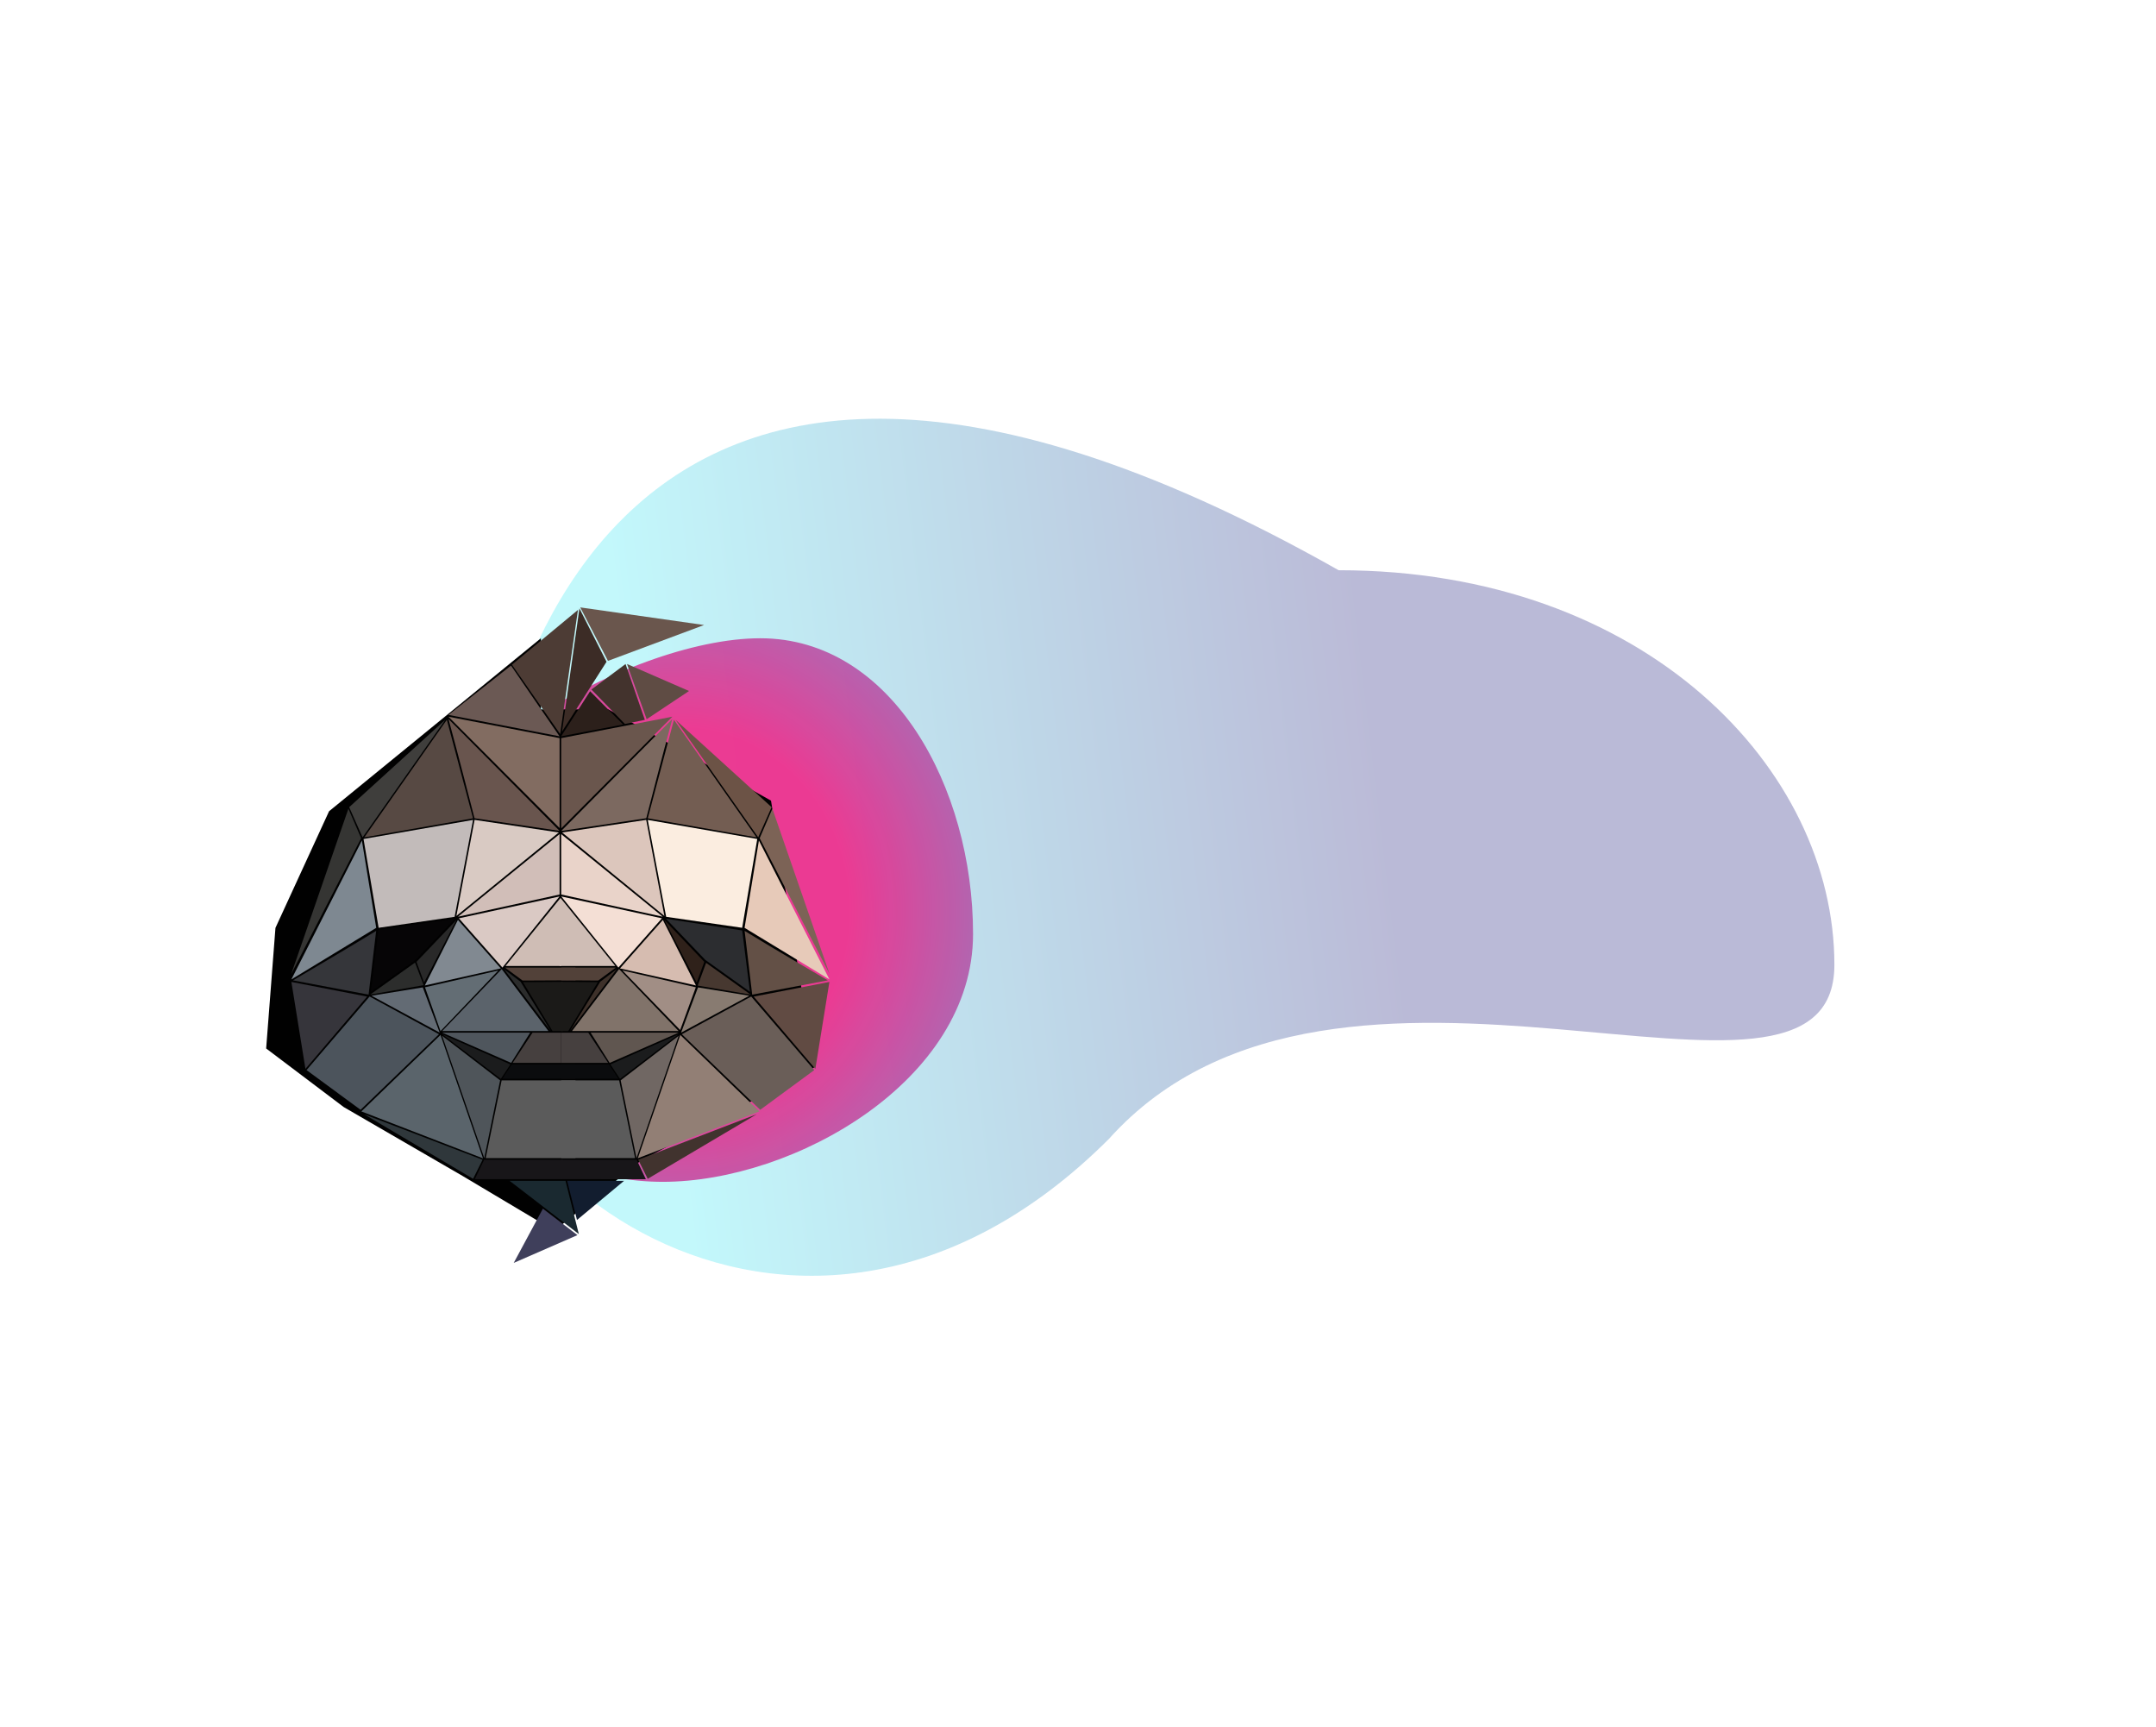 <svg width="1361" height="1090" viewBox="0 0 1361 1090" fill="none" xmlns="http://www.w3.org/2000/svg">
<g opacity="0.3" filter="url(#filter0_f_381_5346)">
<path d="M1157.98 608.869C1157.98 732.281 845.026 557.162 700.016 718.76C500.755 917.649 266.951 728.489 298.611 596.946C298.611 473.534 362.197 86.575 845.026 359.864C1038.76 359.864 1157.98 485.457 1157.98 608.869Z" fill="url(#paint0_linear_381_5346)"/>
</g>
<g opacity="0.9" filter="url(#filter1_f_381_5346)">
<path d="M614.252 589.412C614.252 681.903 501.487 745.84 418.341 745.84C335.195 745.84 231.841 679.061 245.429 580.477C245.429 487.987 396.792 402.798 479.938 402.798C563.084 402.798 614.252 496.922 614.252 589.412Z" fill="url(#paint1_radial_381_5346)"/>
</g>
<g filter="url(#filter2_f_381_5346)">
<path d="M207.732 511.96L341.435 402.798V447.679H384.016L486.707 505.277L514.064 673.588L404.055 732.824L350.016 776.679L292.016 742.132L217.016 698.679L168.016 661.679L173.883 585.581L207.732 511.96Z" fill="#010101"/>
</g>
<path d="M317.115 680.795L323.128 671.755L363.264 671.755L363.264 680.795L317.115 680.795Z" fill="#0B0C0E"/>
<path d="M354.247 651.713L336.166 651.713L323.607 670.761L354.247 670.761L354.247 651.713Z" fill="#46403F"/>
<path d="M316.669 681.79L363.268 681.79L363.268 730.886L306.602 730.886L316.669 681.79Z" fill="#5B5B5B"/>
<path d="M299.753 744.146L305.625 731.892L355.255 731.908L355.095 744.146L299.753 744.146Z" fill="#181619"/>
<path d="M355.247 650.707L348.815 650.707L330.135 619.816L355.247 619.644L355.247 650.707Z" fill="#1B1A18"/>
<path d="M363.261 618.65L363.261 610.624L318.744 610.624L329.899 618.818L363.261 618.65Z" fill="#524139"/>
<path d="M347.697 650.7L318.131 611.595L328.615 619.565L347.697 650.7Z" fill="#2B2C2C"/>
<path d="M319.112 609.619L354.249 609.619L353.839 566.677L319.112 609.619Z" fill="#CFBDB5"/>
<path d="M239.009 585.524L229.477 529.457L298.616 517.439L286.985 578.6L239.009 585.524Z" fill="#C2BBBA"/>
<path d="M288.103 578.038L299.587 517.411L352.762 525.356L288.103 578.038Z" fill="#D9CAC3"/>
<path d="M289.116 578.528L353.238 526.386L353.238 564.515L289.116 578.528Z" fill="#D1BEB8"/>
<path d="M322.196 671.74L279.089 652.659L316.153 680.86L322.196 671.74Z" fill="#1B1C1D"/>
<path d="M322.67 670.779L334.668 651.695L279.12 651.695L322.67 670.779Z" fill="#4F565D"/>
<path d="M346.214 650.684L316.708 611.58L279.12 650.684L346.214 650.684Z" fill="#5B636B"/>
<path d="M278.078 650.73L268.268 623.052L314.594 612.455L278.078 650.73Z" fill="#636D74"/>
<path d="M266.883 623.13L234.511 628.389L277.573 651.694L266.883 623.13Z" fill="#636B74"/>
<path d="M233.327 628.884L193.507 675.322L227.622 700.382L277.098 652.69L233.327 628.884Z" fill="#4C545C"/>
<path d="M304.916 731.045L278.078 653.149L228.119 701.397L304.916 731.045Z" fill="#5A646B"/>
<path d="M305.711 730.915L315.711 681.788L279.089 653.685L305.711 730.915Z" fill="#4F555A"/>
<path d="M304.637 731.903L229.794 703.168L298.645 743.924L304.637 731.903Z" fill="#2F373B"/>
<path d="M267.705 620.051L288.136 580.575L262.922 607.016L267.705 620.051Z" fill="#292929"/>
<path d="M261.984 607.485L233.658 627.693L267.423 621.739L261.984 607.485Z" fill="#2C2D2C"/>
<path d="M287.129 579.791L238.856 586.852L234.094 625.924L262.265 605.798L287.129 579.791Z" fill="#060506"/>
<path d="M237.456 587.47C220.139 598.123 184.946 618.698 184.946 618.698L232.68 627.713L237.456 587.47Z" fill="#35363A"/>
<path d="M231.737 628.938L192.812 674.555L183.941 619.673L231.737 628.938Z" fill="#36353B"/>
<path d="M237.497 585.549L228.445 530.434L183.94 618.09L237.497 585.549Z" fill="#7E8891"/>
<path d="M227.972 528.978L219.935 510.363L183.863 614.648L227.972 528.978Z" fill="#353533"/>
<path d="M220.424 509.393L281.072 454.256L228.882 528.437L220.424 509.393Z" fill="#3F3E3C"/>
<path d="M298.617 516.417L282.076 454.242C264.88 478.775 229.956 528.465 229.956 528.465L298.617 516.417Z" fill="#574943"/>
<path d="M299.547 516.378L353.255 524.37L283.109 453.759C288.6 473.797 299.547 516.378 299.547 516.378Z" fill="#69554E"/>
<path d="M353.242 522.567L353.242 465.804L283.065 452.293L353.242 522.567Z" fill="#826C61"/>
<path d="M353.199 565.744L289.661 579.541L317.152 610.615L353.199 565.744Z" fill="#DAC9C4"/>
<path d="M316.157 611.151L289.073 580.542L268.174 621.927L316.157 611.151Z" fill="#818991"/>
<path d="M390.4 680.796L384.386 671.755L354.274 671.755L354.274 680.796L390.4 680.796Z" fill="#0B0C0E"/>
<path d="M354.269 651.714L371.348 651.714L383.908 670.761L354.269 670.761L354.269 651.714Z" fill="#46403F"/>
<path d="M390.845 681.79L354.269 681.79L354.269 730.886L400.912 730.886L390.845 681.79Z" fill="#5B5B5B"/>
<path d="M407.703 744.177L401.889 731.893L354.264 731.908L354.264 744.176L407.703 744.177Z" fill="#181619"/>
<path d="M354.271 650.707L358.699 650.707L377.379 619.817L354.271 619.644L354.271 650.707Z" fill="#1B1A18"/>
<path d="M354.276 618.65L354.276 610.624L388.77 610.624L377.615 618.819L354.276 618.65Z" fill="#524139"/>
<path d="M359.817 650.7L389.383 611.595L378.898 619.565L359.817 650.7Z" fill="#3E312A"/>
<path d="M388.403 609.618L353.265 609.618L353.838 566.677L388.403 609.618Z" fill="#CFBDB5"/>
<path d="M468.506 585.524L478.037 529.457L408.899 517.439L420.53 578.6L468.506 585.524Z" fill="#FBEDE0"/>
<path d="M419.411 578.038L407.928 517.411L354.798 525.356L419.411 578.038Z" fill="#DCC6BC"/>
<path d="M418.398 578.528L354.251 526.387L354.276 564.515L418.398 578.528Z" fill="#E9D3C9"/>
<path d="M385.318 671.74L428.425 652.659L391.361 680.86L385.318 671.74Z" fill="#1B1C1D"/>
<path d="M384.845 670.779L372.847 651.695L428.395 651.695L384.845 670.779Z" fill="#605650"/>
<path d="M361.082 650.684L390.806 611.58L428.394 650.684L361.082 650.684Z" fill="#81736A"/>
<path d="M429.368 650.038L439.247 623.052L392.921 612.455L429.368 650.038Z" fill="#A18E85"/>
<path d="M440.632 623.13L473.004 628.389L429.941 651.694L440.632 623.13Z" fill="#887B71"/>
<path d="M474.187 628.884L514.007 675.322L479.892 700.382L430.416 652.69L474.187 628.884Z" fill="#6A5E58"/>
<path d="M402.63 730.955L429.436 653.149L479.396 701.397L402.63 730.955Z" fill="#927F75"/>
<path d="M401.804 730.915L391.803 681.788L428.425 653.685L401.804 730.915Z" fill="#706763"/>
<path d="M402.878 731.903L477.72 703.168L408.87 743.924L402.878 731.903Z" fill="#41332E"/>
<path d="M439.81 620.051L419.378 580.575L444.592 607.016L439.81 620.051Z" fill="#2F211A"/>
<path d="M445.737 607.641L473.857 627.693L440.419 621.989L445.737 607.641Z" fill="#473830"/>
<path d="M420.385 579.791L468.525 587.2L473.42 625.924L445.249 605.798L420.385 579.791Z" fill="#2C2D30"/>
<path d="M470.058 587.47C487.375 598.123 522.569 618.698 522.569 618.698L474.834 627.713L470.058 587.47Z" fill="#635046"/>
<path d="M475.777 628.938L514.702 674.555L523.573 619.673L475.777 628.938Z" fill="#614B43"/>
<path d="M470.017 585.549L479.07 530.434L523.574 618.09L470.017 585.549Z" fill="#E7CAB9"/>
<path d="M479.543 528.978L487.58 510.363L523.652 614.648L479.543 528.978Z" fill="#7C6356"/>
<path d="M487.09 509.393L426.442 454.256L478.633 528.437L487.09 509.393Z" fill="#6C5346"/>
<path d="M408.898 516.417L425.439 454.242C442.635 478.775 477.559 528.465 477.559 528.465L408.898 516.417Z" fill="#735D52"/>
<path d="M407.967 516.378L354.284 524.413L424.406 453.759C418.915 473.797 407.967 516.378 407.967 516.378Z" fill="#7C6960"/>
<path d="M354.272 522.767L354.272 465.812L424.449 452.293L354.272 522.767Z" fill="#6A564D"/>
<path d="M354.315 565.744L417.854 579.541L390.363 610.615L354.315 565.744Z" fill="#F4DFD5"/>
<path d="M391.358 611.151L418.442 580.542L439.341 621.927L391.358 611.151Z" fill="#D6BCB0"/>
<path d="M358.002 745.206L393.94 745.206L364.229 769.91L358.002 745.206Z" fill="#121D2F"/>
<path d="M356.998 745.197L321.674 745.197L365.39 778.807L356.998 745.197Z" fill="#1A2930"/>
<path d="M324.283 797.015L342.71 762.778L364.518 779.461L324.283 797.015Z" fill="#3F3F5B"/>
<path d="M353.232 464.694L283.061 451.163L322.581 420.03L353.232 464.694Z" fill="#6B5954"/>
<path d="M353.606 463.254L323.146 419.48L364.829 384.922L353.606 463.254Z" fill="#4D3C35"/>
<path d="M382.884 417.645L354.749 461.767L365.775 383.976L382.884 417.645Z" fill="#3C2C26"/>
<path d="M444.458 394.443L383.794 417.07L366.279 383.32L444.458 394.443Z" fill="#6A564D"/>
<path d="M393.349 457.24L354.216 464.68L372.519 436.225L393.349 457.24Z" fill="#2C201B"/>
<path d="M394.492 456.898L373.333 435.146L394.886 419.053L407.066 454.28L394.492 456.898Z" fill="#43332D"/>
<path d="M434.947 436.086L408.216 453.897L395.802 419.038L434.947 436.086Z" fill="#5F4C44"/>
<defs>
<filter id="filter0_f_381_5346" x="11.712" y="-19.742" width="1430.27" height="1108.88" filterUnits="userSpaceOnUse" color-interpolation-filters="sRGB">
<feFlood flood-opacity="0" result="BackgroundImageFix"/>
<feBlend mode="normal" in="SourceGraphic" in2="BackgroundImageFix" result="shape"/>
<feGaussianBlur stdDeviation="142" result="effect1_foregroundBlur_381_5346"/>
</filter>
<filter id="filter1_f_381_5346" x="0.217" y="158.798" width="858.035" height="831.042" filterUnits="userSpaceOnUse" color-interpolation-filters="sRGB">
<feFlood flood-opacity="0" result="BackgroundImageFix"/>
<feBlend mode="normal" in="SourceGraphic" in2="BackgroundImageFix" result="shape"/>
<feGaussianBlur stdDeviation="122" result="effect1_foregroundBlur_381_5346"/>
</filter>
<filter id="filter2_f_381_5346" x="134.016" y="368.798" width="414.048" height="441.881" filterUnits="userSpaceOnUse" color-interpolation-filters="sRGB">
<feFlood flood-opacity="0" result="BackgroundImageFix"/>
<feBlend mode="normal" in="SourceGraphic" in2="BackgroundImageFix" result="shape"/>
<feGaussianBlur stdDeviation="17" result="effect1_foregroundBlur_381_5346"/>
</filter>
<linearGradient id="paint0_linear_381_5346" x1="415.079" y1="626.292" x2="882.88" y2="570.361" gradientUnits="userSpaceOnUse">
<stop stop-color="#35E8F3"/>
<stop offset="1" stop-color="#191778"/>
</linearGradient>
<radialGradient id="paint1_radial_381_5346" cx="0" cy="0" r="1" gradientUnits="userSpaceOnUse" gradientTransform="translate(429.234 574.319) rotate(-1.672) scale(362.303 390.812)">
<stop offset="0.292" stop-color="#F02788"/>
<stop offset="1" stop-color="#27C0F0"/>
</radialGradient>
</defs>
</svg>
